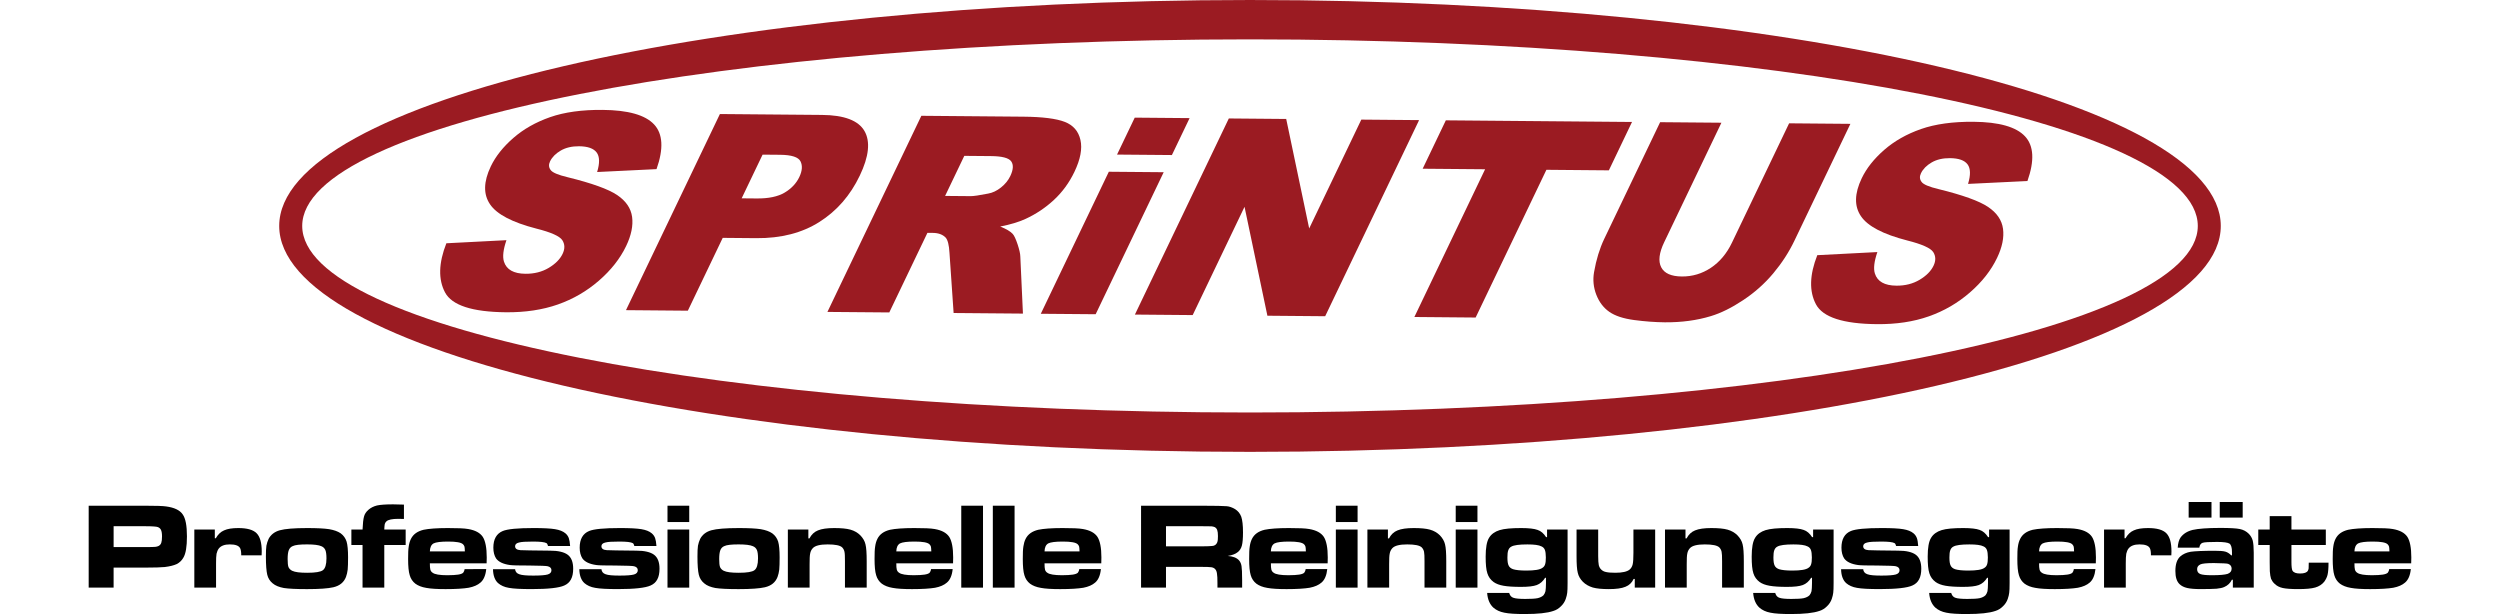 <?xml version="1.0" encoding="utf-8"?>
<!-- Generator: Adobe Illustrator 16.0.0, SVG Export Plug-In . SVG Version: 6.00 Build 0)  -->
<!DOCTYPE svg PUBLIC "-//W3C//DTD SVG 1.1//EN" "http://www.w3.org/Graphics/SVG/1.1/DTD/svg11.dtd">
<svg version="1.1" id="DE" xmlns="http://www.w3.org/2000/svg" xmlns:xlink="http://www.w3.org/1999/xlink" x="0px" y="0px"
	 width="570px" height="140px" viewBox="0 0 570 140" enable-background="new 0 0 570 140" xml:space="preserve">
<path d="M20.222,115.303H32.99c2.547,0,4.172,0.056,4.9,0.166c1.849,0.252,3.106,0.841,3.753,1.797
	c0.67,0.92,0.979,2.602,0.979,5.037c0,2.294-0.252,3.92-0.813,4.843c-0.363,0.642-0.867,1.126-1.511,1.459
	c-0.672,0.308-1.567,0.531-2.717,0.675c-0.784,0.081-2.323,0.135-4.537,0.135h-7.141v4.564h-5.683V115.303z M33.018,124.737
	c1.289,0,2.073-0.027,2.382-0.053c0.278-0.034,0.53-0.088,0.755-0.201c0.307-0.166,0.504-0.389,0.615-0.724
	c0.111-0.307,0.168-0.785,0.168-1.457c0-0.673-0.083-1.148-0.223-1.456c-0.14-0.307-0.365-0.531-0.729-0.67
	c-0.252-0.115-1.232-0.198-2.969-0.198h-7.113v4.759H33.018z"/>
<path d="M48.978,120.736v1.986h0.224c0.478-0.843,1.092-1.459,1.877-1.792c0.783-0.365,1.875-0.532,3.249-0.532
	c2.016,0,3.387,0.387,4.17,1.175c0.784,0.785,1.178,2.157,1.178,4.172c0,0.115,0,0.395-0.028,0.87h-4.648
	c0-0.755-0.085-1.316-0.252-1.628c-0.309-0.583-1.092-0.864-2.351-0.864c-1.178,0-2.019,0.308-2.522,0.952
	c-0.25,0.337-0.39,0.726-0.504,1.174c-0.085,0.476-0.111,1.231-0.111,2.24v5.489h-4.954v-13.242H48.978z"/>
<path d="M75.047,120.652c1.119,0.194,1.987,0.502,2.634,0.948c0.642,0.478,1.09,1.095,1.342,1.88
	c0.226,0.754,0.337,1.961,0.337,3.613c0,1.228-0.027,2.155-0.085,2.768c-0.084,0.619-0.194,1.179-0.392,1.684
	c-0.476,1.228-1.428,2.014-2.884,2.351c-1.204,0.279-3.192,0.422-5.992,0.422c-2.463,0-4.23-0.087-5.292-0.254
	c-1.063-0.2-1.934-0.533-2.548-1.064c-0.616-0.504-1.036-1.145-1.232-1.959c-0.195-0.813-0.31-2.186-0.31-4.117
	c0-1.095,0.028-1.932,0.114-2.492c0.109-0.558,0.278-1.091,0.503-1.569c0.504-0.949,1.345-1.624,2.549-1.959
	c1.202-0.333,3.275-0.504,6.216-0.504C72.246,120.398,73.928,120.482,75.047,120.652 M66.731,124.516
	c-0.42,0.169-0.729,0.502-0.897,0.95c-0.168,0.45-0.252,1.093-0.252,1.99c0,0.865,0.057,1.479,0.194,1.847
	c0.171,0.365,0.449,0.643,0.841,0.837c0.644,0.312,1.766,0.452,3.418,0.452c1.876,0,3.081-0.198,3.584-0.589
	c0.532-0.393,0.813-1.287,0.813-2.688c0-0.868-0.085-1.513-0.252-1.903c-0.168-0.395-0.477-0.704-0.897-0.873
	c-0.615-0.279-1.708-0.416-3.247-0.416C68.41,124.123,67.292,124.234,66.731,124.516"/>
<path d="M80.115,120.736h2.546c0.058-1.402,0.169-2.38,0.337-2.969c0.141-0.562,0.479-1.065,0.98-1.514
	c0.533-0.474,1.203-0.811,1.988-1.007c0.784-0.167,1.988-0.254,3.642-0.254c0.781,0,1.622,0.027,2.491,0.06v3.271
	c-0.646-0.027-1.064-0.027-1.316-0.027c-1.372,0-2.268,0.198-2.66,0.56c-0.196,0.168-0.308,0.364-0.394,0.618
	c-0.055,0.25-0.083,0.671-0.111,1.258h4.874v3.529h-4.874v9.715h-4.957v-9.715h-2.546V120.736z"/>
<path d="M110.86,129.753c-0.138,1.428-0.587,2.463-1.315,3.077c-0.642,0.563-1.54,0.954-2.687,1.176
	c-1.176,0.199-2.94,0.312-5.266,0.312c-1.932,0-3.387-0.087-4.423-0.283c-1.037-0.171-1.851-0.504-2.465-0.954
	c-0.616-0.474-1.063-1.144-1.287-1.93c-0.254-0.813-0.366-2.046-0.366-3.724c0-1.262,0.029-2.213,0.143-2.859
	c0.083-0.615,0.252-1.202,0.503-1.706c0.531-1.063,1.484-1.734,2.884-2.074c1.176-0.247,3.024-0.389,5.518-0.389
	c2.211,0,3.75,0.056,4.674,0.223c1.597,0.279,2.689,0.868,3.306,1.793c0.587,0.924,0.896,2.49,0.896,4.676
	c0,0.196,0,0.645-0.028,1.344H98.009c0,0.671,0.028,1.148,0.112,1.456c0.085,0.281,0.252,0.533,0.533,0.702
	c0.476,0.362,1.595,0.559,3.33,0.559c1.093,0,1.934-0.06,2.465-0.141c0.562-0.083,0.925-0.224,1.147-0.418
	c0.141-0.169,0.28-0.452,0.337-0.839H110.86z M105.906,124.65c-0.058-0.194-0.169-0.389-0.31-0.527
	c-0.419-0.448-1.567-0.646-3.415-0.646c-1.682,0-2.773,0.139-3.332,0.42c-0.534,0.31-0.813,0.896-0.841,1.821h7.98
	C105.989,125.216,105.934,124.851,105.906,124.65"/>
<path d="M117.441,129.778c0.056,0.56,0.364,0.952,0.953,1.148c0.587,0.224,1.65,0.308,3.191,0.308c1.597,0,2.687-0.084,3.275-0.25
	c0.588-0.167,0.869-0.504,0.869-0.983c0-0.444-0.281-0.754-0.84-0.893c-0.252-0.085-1.654-0.143-4.228-0.167
	c-2.383,0-3.867-0.031-4.396-0.114c-1.569-0.223-2.605-0.727-3.166-1.512c-0.392-0.618-0.616-1.428-0.616-2.435
	c0-1.964,0.73-3.221,2.157-3.812c1.093-0.448,3.415-0.671,7-0.671c2.239,0,3.893,0.084,4.898,0.254
	c1.038,0.171,1.82,0.475,2.383,0.952c0.363,0.31,0.587,0.643,0.756,1.063c0.14,0.391,0.252,1.01,0.309,1.821h-5.04
	c-0.086-0.338-0.197-0.56-0.337-0.643c-0.421-0.252-1.457-0.365-3.109-0.365c-1.568,0-2.632,0.056-3.19,0.222
	c-0.591,0.142-0.869,0.425-0.869,0.841c0,0.532,0.393,0.839,1.205,0.895c0.614,0.028,2.854,0.086,6.747,0.113
	c1.848,0,3.192,0.31,4.033,0.924c0.839,0.619,1.258,1.682,1.258,3.19c0,1.01-0.168,1.823-0.502,2.438
	c-0.336,0.643-0.841,1.091-1.54,1.398c-1.176,0.533-3.641,0.813-7.422,0.813c-2.408,0-4.143-0.085-5.181-0.279
	c-1.063-0.171-1.874-0.562-2.491-1.095c-0.729-0.67-1.12-1.733-1.147-3.165h5.04V129.778z"/>
<path d="M137.127,129.778c0.057,0.56,0.362,0.952,0.951,1.148c0.59,0.224,1.653,0.308,3.193,0.308c1.595,0,2.688-0.084,3.276-0.25
	c0.587-0.167,0.868-0.504,0.868-0.983c0-0.444-0.281-0.754-0.841-0.893c-0.252-0.085-1.651-0.143-4.229-0.167
	c-2.379,0-3.863-0.031-4.396-0.114c-1.568-0.223-2.604-0.727-3.164-1.512c-0.392-0.618-0.617-1.428-0.617-2.435
	c0-1.964,0.729-3.221,2.159-3.812c1.089-0.448,3.412-0.671,6.997-0.671c2.241,0,3.893,0.084,4.901,0.254
	c1.035,0.171,1.819,0.475,2.38,0.952c0.364,0.31,0.587,0.643,0.756,1.063c0.14,0.391,0.252,1.01,0.308,1.821h-5.039
	c-0.084-0.338-0.196-0.56-0.338-0.643c-0.42-0.252-1.455-0.365-3.106-0.365c-1.569,0-2.631,0.056-3.192,0.222
	c-0.589,0.142-0.868,0.425-0.868,0.841c0,0.532,0.392,0.839,1.203,0.895c0.618,0.028,2.857,0.086,6.749,0.113
	c1.849,0,3.191,0.31,4.032,0.924c0.841,0.619,1.259,1.682,1.259,3.19c0,1.01-0.166,1.823-0.502,2.438
	c-0.337,0.643-0.841,1.091-1.54,1.398c-1.176,0.533-3.643,0.813-7.421,0.813c-2.408,0-4.145-0.085-5.18-0.279
	c-1.064-0.171-1.877-0.562-2.491-1.095c-0.729-0.67-1.122-1.733-1.149-3.165h5.04V129.778z"/>
<path d="M157.146,119.026h-4.957v-3.724h4.957V119.026z M157.146,133.979h-4.957v-13.246h4.957V133.979z"/>
<path d="M173.442,120.652c1.121,0.194,1.989,0.502,2.633,0.948c0.643,0.478,1.093,1.095,1.343,1.88
	c0.225,0.754,0.337,1.961,0.337,3.613c0,1.228-0.028,2.155-0.085,2.768c-0.083,0.619-0.195,1.179-0.392,1.684
	c-0.476,1.228-1.428,2.014-2.884,2.351c-1.204,0.279-3.192,0.422-5.992,0.422c-2.463,0-4.228-0.087-5.292-0.254
	c-1.063-0.2-1.934-0.533-2.548-1.064c-0.616-0.504-1.036-1.145-1.232-1.959c-0.195-0.813-0.31-2.186-0.31-4.117
	c0-1.095,0.03-1.932,0.114-2.492c0.111-0.558,0.28-1.091,0.503-1.569c0.504-0.949,1.345-1.624,2.549-1.959
	c1.204-0.333,3.275-0.504,6.216-0.504C170.642,120.398,172.325,120.482,173.442,120.652 M165.127,124.516
	c-0.42,0.169-0.729,0.502-0.898,0.95c-0.165,0.45-0.252,1.093-0.252,1.99c0,0.865,0.058,1.479,0.198,1.847
	c0.168,0.365,0.448,0.643,0.838,0.837c0.646,0.312,1.768,0.452,3.418,0.452c1.876,0,3.081-0.198,3.584-0.589
	c0.532-0.393,0.813-1.287,0.813-2.688c0-0.868-0.085-1.513-0.252-1.903c-0.168-0.395-0.476-0.704-0.896-0.873
	c-0.617-0.279-1.71-0.416-3.249-0.416C166.806,124.123,165.689,124.234,165.127,124.516"/>
<path d="M184.306,120.736v2.015h0.252c0.449-0.871,1.093-1.483,1.934-1.82c0.868-0.361,2.099-0.532,3.695-0.532
	c1.569,0,2.829,0.111,3.725,0.365c0.895,0.25,1.652,0.7,2.239,1.287c0.618,0.645,1.01,1.318,1.176,2.047
	c0.196,0.753,0.28,2.046,0.28,3.86v6.022h-4.957v-6.022c0-1.061-0.025-1.788-0.111-2.155c-0.083-0.391-0.252-0.702-0.503-0.978
	c-0.477-0.479-1.597-0.698-3.333-0.698c-1.707,0-2.855,0.277-3.389,0.864c-0.307,0.333-0.504,0.729-0.587,1.179
	c-0.112,0.474-0.14,1.313-0.14,2.518v5.291h-4.955v-13.242H184.306z"/>
<path d="M217.208,129.753c-0.139,1.428-0.587,2.463-1.315,3.077c-0.643,0.563-1.54,0.954-2.688,1.176
	c-1.176,0.199-2.939,0.312-5.265,0.312c-1.932,0-3.387-0.087-4.423-0.283c-1.037-0.171-1.851-0.504-2.465-0.954
	c-0.616-0.474-1.064-1.144-1.288-1.93c-0.254-0.813-0.365-2.046-0.365-3.724c0-1.262,0.028-2.213,0.142-2.859
	c0.084-0.615,0.252-1.202,0.504-1.706c0.53-1.063,1.484-1.734,2.884-2.074c1.176-0.247,3.023-0.389,5.518-0.389
	c2.211,0,3.75,0.056,4.674,0.223c1.597,0.279,2.689,0.868,3.306,1.793c0.587,0.924,0.894,2.49,0.894,4.676
	c0,0.196,0,0.645-0.026,1.344h-12.937c0,0.671,0.028,1.148,0.111,1.456c0.086,0.281,0.251,0.533,0.534,0.702
	c0.475,0.362,1.594,0.559,3.33,0.559c1.093,0,1.934-0.06,2.465-0.141c0.561-0.083,0.924-0.224,1.147-0.418
	c0.141-0.169,0.28-0.452,0.337-0.839H217.208z M212.254,124.65c-0.058-0.194-0.169-0.389-0.31-0.527
	c-0.421-0.448-1.567-0.646-3.415-0.646c-1.682,0-2.774,0.139-3.332,0.42c-0.532,0.31-0.813,0.896-0.841,1.821h7.98
	C212.337,125.216,212.281,124.851,212.254,124.65"/>
<rect x="219.169" y="115.301" width="4.957" height="18.678"/>
<rect x="226.365" y="115.301" width="4.957" height="18.678"/>
<path d="M251.006,129.753c-0.139,1.428-0.587,2.463-1.315,3.077c-0.645,0.563-1.54,0.954-2.688,1.176
	c-1.178,0.199-2.94,0.312-5.265,0.312c-1.934,0-3.391-0.087-4.423-0.283c-1.039-0.171-1.851-0.504-2.466-0.954
	c-0.615-0.474-1.063-1.144-1.287-1.93c-0.254-0.813-0.365-2.046-0.365-3.724c0-1.262,0.027-2.213,0.14-2.859
	c0.085-0.615,0.252-1.202,0.504-1.706c0.531-1.063,1.484-1.734,2.885-2.074c1.177-0.247,3.024-0.389,5.516-0.389
	c2.214,0,3.752,0.056,4.677,0.223c1.596,0.279,2.688,0.868,3.304,1.793c0.589,0.924,0.896,2.49,0.896,4.676
	c0,0.196,0,0.645-0.026,1.344h-12.938c0,0.671,0.029,1.148,0.111,1.456c0.083,0.281,0.252,0.533,0.532,0.702
	c0.478,0.362,1.597,0.559,3.333,0.559c1.093,0,1.933-0.06,2.465-0.141c0.558-0.083,0.924-0.224,1.147-0.418
	c0.141-0.169,0.28-0.452,0.335-0.839H251.006z M246.051,124.65c-0.058-0.194-0.168-0.389-0.309-0.527
	c-0.421-0.448-1.57-0.646-3.415-0.646c-1.682,0-2.774,0.139-3.333,0.42c-0.532,0.31-0.812,0.896-0.841,1.821h7.981
	C246.135,125.216,246.077,124.851,246.051,124.65"/>
<path d="M260.161,115.303h13.747c3.221,0,5.154,0.056,5.798,0.115c0.615,0.051,1.232,0.277,1.848,0.64
	c0.7,0.419,1.176,1.01,1.458,1.766c0.252,0.755,0.392,1.931,0.392,3.556c0,1.344-0.085,2.354-0.252,2.994
	c-0.171,0.645-0.477,1.15-0.954,1.513c-0.503,0.421-1.259,0.704-2.269,0.871c1.205,0.083,2.046,0.42,2.577,1.007
	c0.309,0.365,0.475,0.785,0.561,1.289c0.085,0.531,0.141,1.566,0.141,3.188v1.737h-5.629v-1.008c0-1.034-0.028-1.763-0.112-2.211
	c-0.057-0.45-0.194-0.787-0.42-1.009c-0.194-0.225-0.504-0.365-0.867-0.421s-1.149-0.083-2.324-0.083h-8.01v4.731h-5.684V115.303z
	 M273.856,124.571c1.372,0,2.213-0.056,2.491-0.088c0.254,0,0.506-0.079,0.674-0.198c0.252-0.162,0.419-0.389,0.53-0.695
	c0.111-0.308,0.141-0.758,0.141-1.373c0-0.616-0.056-1.066-0.169-1.374c-0.112-0.305-0.308-0.531-0.587-0.67
	c-0.197-0.083-0.449-0.141-0.728-0.171c-0.279,0-1.066-0.027-2.382-0.027h-7.979v4.593h8.009V124.571z"/>
<path d="M302.614,129.753c-0.143,1.428-0.587,2.463-1.316,3.077c-0.643,0.563-1.543,0.954-2.688,1.176
	c-1.173,0.199-2.939,0.312-5.268,0.312c-1.929,0-3.383-0.087-4.422-0.283c-1.037-0.171-1.847-0.504-2.462-0.954
	c-0.617-0.474-1.065-1.144-1.29-1.93c-0.252-0.813-0.362-2.046-0.362-3.724c0-1.262,0.027-2.213,0.14-2.859
	c0.083-0.615,0.252-1.202,0.503-1.706c0.532-1.063,1.482-1.734,2.885-2.074c1.178-0.247,3.024-0.389,5.519-0.389
	c2.211,0,3.752,0.056,4.674,0.223c1.597,0.279,2.689,0.868,3.306,1.793c0.585,0.924,0.895,2.49,0.895,4.676
	c0,0.196,0,0.645-0.027,1.344h-12.938c0,0.671,0.027,1.148,0.111,1.456c0.087,0.281,0.254,0.533,0.533,0.702
	c0.474,0.362,1.599,0.559,3.338,0.559c1.086,0,1.927-0.06,2.458-0.141c0.562-0.083,0.929-0.224,1.15-0.418
	c0.139-0.169,0.282-0.452,0.337-0.839H302.614z M297.653,124.65c-0.052-0.194-0.167-0.389-0.304-0.527
	c-0.422-0.448-1.568-0.646-3.421-0.646c-1.68,0-2.771,0.139-3.327,0.42c-0.537,0.31-0.817,0.896-0.845,1.821h7.983
	C297.74,125.216,297.687,124.851,297.653,124.65"/>
<path d="M309.529,119.026h-4.955v-3.724h4.955V119.026z M309.529,133.979h-4.955v-13.246h4.955V133.979z"/>
<path d="M316.446,120.736v2.015h0.252c0.448-0.871,1.091-1.483,1.932-1.82c0.87-0.361,2.098-0.532,3.694-0.532
	c1.568,0,2.829,0.111,3.724,0.365c0.896,0.25,1.652,0.7,2.243,1.287c0.614,0.645,1.003,1.318,1.174,2.047
	c0.198,0.753,0.281,2.046,0.281,3.86v6.022h-4.957v-6.022c0-1.061-0.026-1.788-0.109-2.155c-0.087-0.391-0.254-0.702-0.506-0.978
	c-0.476-0.479-1.594-0.698-3.331-0.698c-1.71,0-2.855,0.277-3.392,0.864c-0.305,0.333-0.503,0.729-0.587,1.179
	c-0.114,0.474-0.139,1.313-0.139,2.518v5.291h-4.957v-13.242H316.446z"/>
<path d="M336.859,119.026h-4.955v-3.724h4.955V119.026z M336.859,133.979h-4.955v-13.246h4.955V133.979z"/>
<path d="M357.409,120.736v12.178c0,1.124-0.027,1.852-0.083,2.242c-0.028,0.393-0.167,0.867-0.337,1.4
	c-0.223,0.643-0.587,1.201-1.093,1.678c-0.504,0.506-1.091,0.872-1.735,1.064c-1.372,0.474-3.527,0.702-6.469,0.702
	c-2.102,0-3.668-0.085-4.703-0.308c-1.037-0.198-1.849-0.587-2.493-1.147c-0.811-0.729-1.318-1.851-1.428-3.359h5.039l0.027,0.137
	c0.167,0.504,0.477,0.841,0.952,0.983c0.476,0.167,1.376,0.25,2.689,0.25c1.288,0,2.24-0.056,2.798-0.171
	c0.589-0.139,1.037-0.364,1.347-0.67c0.222-0.279,0.364-0.587,0.447-0.924c0.056-0.334,0.115-0.952,0.115-1.878v-1.172h-0.198
	c-0.504,0.807-1.146,1.368-1.903,1.649c-0.76,0.281-1.934,0.418-3.586,0.418c-1.711,0-3.025-0.083-3.978-0.253
	c-0.952-0.165-1.705-0.446-2.296-0.867c-0.671-0.508-1.145-1.145-1.398-1.959c-0.283-0.841-0.393-2.098-0.393-3.808
	c0-2.042,0.254-3.474,0.783-4.314c0.508-0.837,1.318-1.398,2.384-1.735c1.063-0.331,2.717-0.475,4.953-0.475
	c1.71,0,2.969,0.144,3.723,0.425c0.757,0.246,1.401,0.807,1.936,1.647h0.22v-1.734H357.409L357.409,120.736z M344.587,124.627
	c-0.337,0.17-0.559,0.448-0.701,0.839c-0.14,0.366-0.195,0.896-0.195,1.628c0,0.864,0.084,1.479,0.28,1.848
	c0.166,0.387,0.529,0.669,1.007,0.837c0.615,0.194,1.624,0.31,2.997,0.31c1.905,0,3.137-0.198,3.694-0.619
	c0.307-0.194,0.505-0.447,0.616-0.811c0.115-0.337,0.167-0.871,0.167-1.564c0-0.758-0.084-1.349-0.219-1.712
	c-0.143-0.364-0.393-0.645-0.789-0.811c-0.587-0.306-1.649-0.444-3.187-0.444C346.376,124.127,345.174,124.289,344.587,124.627"/>
<path d="M372.727,133.979v-1.987h-0.252c-0.391,0.841-1.008,1.456-1.876,1.793c-0.867,0.363-2.128,0.531-3.808,0.531
	c-1.513,0-2.746-0.115-3.639-0.364c-0.898-0.28-1.65-0.702-2.241-1.289c-0.616-0.617-1.007-1.317-1.174-2.045
	c-0.2-0.756-0.283-2.017-0.283-3.837v-6.05h4.932v6.05c0,0.979,0.054,1.653,0.137,2.072c0.113,0.422,0.283,0.756,0.562,1.009
	c0.279,0.278,0.643,0.475,1.091,0.558c0.474,0.115,1.178,0.169,2.129,0.169c1.595,0,2.686-0.252,3.246-0.727
	c0.367-0.305,0.59-0.726,0.704-1.205c0.111-0.504,0.167-1.345,0.167-2.604v-5.32h4.955v13.244h-4.649V133.979z"/>
<path d="M384.291,120.736v2.015h0.254c0.448-0.871,1.091-1.483,1.932-1.82c0.87-0.361,2.096-0.532,3.692-0.532
	c1.57,0,2.832,0.111,3.726,0.365c0.896,0.25,1.652,0.7,2.239,1.287c0.619,0.645,1.008,1.318,1.178,2.047
	c0.196,0.753,0.279,2.046,0.279,3.86v6.022h-4.955v-6.022c0-1.061-0.027-1.788-0.111-2.155c-0.085-0.391-0.254-0.702-0.506-0.978
	c-0.474-0.479-1.596-0.698-3.333-0.698c-1.705,0-2.854,0.277-3.387,0.864c-0.306,0.333-0.504,0.729-0.587,1.179
	c-0.111,0.474-0.139,1.313-0.139,2.518v5.291h-4.954v-13.242H384.291z"/>
<path d="M418.062,120.736v12.178c0,1.124-0.027,1.852-0.085,2.242c-0.029,0.393-0.168,0.867-0.335,1.4
	c-0.225,0.643-0.589,1.201-1.093,1.678c-0.506,0.506-1.093,0.872-1.735,1.064c-1.372,0.474-3.525,0.702-6.471,0.702
	c-2.096,0-3.67-0.085-4.701-0.308c-1.035-0.198-1.849-0.587-2.493-1.147c-0.811-0.729-1.314-1.851-1.43-3.359h5.041l0.03,0.137
	c0.166,0.504,0.474,0.841,0.951,0.983c0.475,0.167,1.375,0.25,2.688,0.25c1.289,0,2.24-0.056,2.8-0.171
	c0.587-0.139,1.039-0.364,1.343-0.67c0.224-0.279,0.364-0.587,0.452-0.924c0.054-0.334,0.112-0.952,0.112-1.878v-1.172h-0.2
	c-0.501,0.807-1.144,1.368-1.905,1.649c-0.754,0.281-1.928,0.418-3.581,0.418c-1.71,0-3.022-0.083-3.975-0.253
	c-0.953-0.165-1.711-0.446-2.3-0.867c-0.671-0.508-1.146-1.145-1.4-1.959c-0.277-0.841-0.391-2.098-0.391-3.808
	c0-2.042,0.252-3.474,0.787-4.314c0.504-0.837,1.313-1.398,2.38-1.735c1.063-0.331,2.717-0.475,4.954-0.475
	c1.709,0,2.97,0.144,3.724,0.425c0.756,0.246,1.4,0.807,1.934,1.647h0.224v-1.734H418.062L418.062,120.736z M405.237,124.627
	c-0.335,0.17-0.561,0.448-0.701,0.839c-0.137,0.366-0.196,0.896-0.196,1.628c0,0.864,0.087,1.479,0.279,1.848
	c0.171,0.387,0.535,0.669,1.01,0.837c0.618,0.194,1.622,0.31,2.996,0.31c1.905,0,3.139-0.198,3.696-0.619
	c0.308-0.194,0.504-0.447,0.614-0.811c0.117-0.337,0.169-0.871,0.169-1.564c0-0.758-0.081-1.349-0.223-1.712
	c-0.139-0.364-0.393-0.645-0.785-0.811c-0.587-0.306-1.651-0.444-3.192-0.444C407.032,124.127,405.827,124.289,405.237,124.627"/>
<path d="M424.809,129.778c0.055,0.56,0.366,0.952,0.951,1.148c0.587,0.224,1.654,0.308,3.193,0.308c1.598,0,2.687-0.084,3.277-0.25
	c0.585-0.167,0.867-0.504,0.867-0.983c0-0.444-0.282-0.754-0.841-0.893c-0.254-0.085-1.65-0.143-4.229-0.167
	c-2.379,0-3.86-0.031-4.395-0.114c-1.568-0.223-2.604-0.727-3.164-1.512c-0.393-0.618-0.617-1.428-0.617-2.435
	c0-1.964,0.728-3.221,2.155-3.812c1.091-0.448,3.421-0.671,7.002-0.671c2.239,0,3.892,0.084,4.898,0.254
	c1.037,0.171,1.818,0.475,2.382,0.952c0.364,0.31,0.587,0.643,0.753,1.063c0.144,0.391,0.254,1.01,0.308,1.821h-5.039
	c-0.081-0.338-0.196-0.56-0.335-0.643c-0.418-0.252-1.455-0.365-3.107-0.365c-1.566,0-2.633,0.056-3.192,0.222
	c-0.585,0.142-0.868,0.425-0.868,0.841c0,0.532,0.393,0.839,1.205,0.895c0.617,0.028,2.855,0.086,6.746,0.113
	c1.849,0,3.191,0.31,4.032,0.924c0.841,0.619,1.261,1.682,1.261,3.19c0,1.01-0.169,1.823-0.502,2.438
	c-0.339,0.643-0.845,1.091-1.54,1.398c-1.179,0.533-3.644,0.813-7.423,0.813c-2.407,0-4.143-0.085-5.18-0.279
	c-1.063-0.171-1.878-0.562-2.495-1.095c-0.726-0.67-1.12-1.733-1.144-3.165h5.039V129.778z"/>
<path d="M458.188,120.736v12.178c0,1.124-0.03,1.852-0.088,2.242c-0.029,0.393-0.166,0.867-0.335,1.4
	c-0.222,0.643-0.587,1.201-1.093,1.678c-0.503,0.506-1.09,0.872-1.734,1.064c-1.368,0.474-3.524,0.702-6.469,0.702
	c-2.099,0-3.669-0.085-4.704-0.308c-1.035-0.198-1.846-0.587-2.492-1.147c-0.808-0.729-1.315-1.851-1.426-3.359h5.038l0.028,0.137
	c0.169,0.504,0.476,0.841,0.954,0.983c0.472,0.167,1.372,0.25,2.687,0.25c1.291,0,2.243-0.056,2.802-0.171
	c0.587-0.139,1.035-0.364,1.341-0.67c0.225-0.279,0.365-0.587,0.452-0.924c0.052-0.334,0.113-0.952,0.113-1.878v-1.172h-0.2
	c-0.504,0.807-1.146,1.368-1.904,1.649c-0.757,0.279-1.931,0.418-3.585,0.418c-1.709,0-3.022-0.083-3.974-0.253
	c-0.952-0.165-1.71-0.446-2.297-0.867c-0.674-0.508-1.147-1.145-1.401-1.959c-0.28-0.841-0.387-2.098-0.387-3.808
	c0-2.042,0.249-3.474,0.781-4.314c0.503-0.837,1.314-1.398,2.379-1.735c1.067-0.331,2.717-0.475,4.958-0.475
	c1.709,0,2.967,0.144,3.724,0.425c0.752,0.246,1.396,0.807,1.93,1.647h0.227v-1.734H458.188L458.188,120.736z M445.364,124.627
	c-0.337,0.17-0.562,0.448-0.702,0.839c-0.139,0.366-0.196,0.896-0.196,1.628c0,0.864,0.085,1.479,0.279,1.848
	c0.169,0.387,0.536,0.669,1.01,0.837c0.616,0.194,1.624,0.31,2.996,0.31c1.904,0,3.138-0.198,3.694-0.619
	c0.308-0.194,0.506-0.447,0.617-0.811c0.114-0.337,0.17-0.871,0.17-1.564c0-0.758-0.083-1.349-0.224-1.712
	c-0.139-0.364-0.393-0.645-0.783-0.811c-0.591-0.306-1.654-0.444-3.193-0.444C447.153,124.127,445.951,124.289,445.364,124.627"/>
<path d="M477.763,129.753c-0.143,1.428-0.591,2.463-1.316,3.077c-0.645,0.563-1.539,0.954-2.689,1.176
	c-1.176,0.199-2.938,0.312-5.263,0.312c-1.934,0-3.387-0.087-4.426-0.283c-1.039-0.171-1.849-0.504-2.468-0.954
	c-0.614-0.474-1.059-1.144-1.284-1.93c-0.254-0.813-0.363-2.046-0.363-3.724c0-1.262,0.026-2.213,0.137-2.859
	c0.083-0.615,0.254-1.202,0.508-1.706c0.529-1.063,1.479-1.734,2.88-2.074c1.178-0.247,3.025-0.389,5.519-0.389
	c2.211,0,3.752,0.056,4.676,0.223c1.599,0.279,2.69,0.868,3.304,1.793c0.589,0.924,0.895,2.49,0.895,4.676
	c0,0.196,0,0.645-0.028,1.344h-12.937c0,0.671,0.031,1.148,0.114,1.456c0.086,0.281,0.254,0.533,0.534,0.702
	c0.474,0.362,1.594,0.559,3.329,0.559c1.095,0,1.932-0.06,2.467-0.141c0.558-0.083,0.924-0.224,1.146-0.418
	c0.141-0.169,0.281-0.452,0.335-0.839H477.763z M472.805,124.65c-0.057-0.194-0.168-0.389-0.309-0.527
	c-0.421-0.448-1.567-0.646-3.417-0.646c-1.68,0-2.772,0.139-3.334,0.42c-0.533,0.31-0.809,0.896-0.84,1.821h7.983
	C472.889,125.216,472.831,124.851,472.805,124.65"/>
<path d="M484.396,120.736v1.986h0.225c0.476-0.843,1.091-1.459,1.876-1.792c0.783-0.365,1.876-0.532,3.246-0.532
	c2.019,0,3.391,0.387,4.178,1.175c0.781,0.785,1.173,2.157,1.173,4.172c0,0.115,0,0.395-0.03,0.87h-4.646
	c0-0.755-0.083-1.316-0.252-1.628c-0.305-0.583-1.092-0.864-2.352-0.864c-1.174,0-2.015,0.308-2.519,0.952
	c-0.254,0.337-0.391,0.726-0.504,1.174c-0.083,0.476-0.114,1.231-0.114,2.24v5.489h-4.954v-13.242H484.396z"/>
<path d="M496.521,124.881c0.057-1.008,0.279-1.793,0.644-2.328c0.617-0.837,1.516-1.426,2.772-1.733
	c1.231-0.281,3.334-0.452,6.301-0.452c2.185,0,3.67,0.087,4.451,0.254c0.81,0.166,1.483,0.529,2.047,1.093
	c0.416,0.42,0.726,0.951,0.893,1.564c0.141,0.618,0.224,1.515,0.224,2.721v7.979h-4.761v-1.793h-0.225
	c-0.363,0.758-0.952,1.313-1.735,1.65c-0.42,0.202-1.007,0.31-1.765,0.393c-0.754,0.052-1.959,0.085-3.613,0.085
	c-1.342,0-2.35-0.085-3.077-0.252c-0.728-0.168-1.289-0.448-1.735-0.872c-0.645-0.615-0.954-1.595-0.954-2.994
	c0-1.541,0.365-2.661,1.121-3.33c0.616-0.537,1.401-0.898,2.381-1.066c1.008-0.137,2.799-0.221,5.458-0.221
	c1.12,0,1.931,0.052,2.435,0.196c0.478,0.138,0.924,0.419,1.317,0.839h0.193v-0.701c0-1.037-0.193-1.678-0.555-1.96
	c-0.393-0.254-1.345-0.391-2.834-0.391c-1.788,0-2.881,0.054-3.304,0.196c-0.418,0.139-0.67,0.502-0.755,1.119h-4.924V124.881z
	 M504.22,118.018h-5.207v-3.558h5.207V118.018z M501.674,128.688c-0.504,0.25-0.729,0.587-0.729,1.089
	c0,0.533,0.226,0.898,0.702,1.095c0.476,0.196,1.372,0.279,2.719,0.279c1.734,0,2.909-0.11,3.523-0.305
	c0.621-0.225,0.924-0.619,0.924-1.202c0-0.537-0.279-0.898-0.811-1.095c-0.25-0.083-1.315-0.139-3.246-0.17
	C503.102,128.379,502.063,128.489,501.674,128.688 M511.333,118.018H506.1v-3.558h5.233V118.018z"/>
<path d="M522.448,117.682v3.055h7.839v3.525h-7.839v3.863c0,1.039,0.083,1.686,0.224,1.963c0.252,0.446,0.813,0.672,1.735,0.672
	c0.979,0,1.566-0.226,1.795-0.645c0.083-0.168,0.137-0.339,0.164-0.507c0-0.194,0.03-0.613,0.03-1.313h4.507
	c0,1.289-0.083,2.186-0.222,2.772c-0.139,0.56-0.393,1.065-0.756,1.568c-0.502,0.615-1.176,1.065-2.042,1.315
	c-0.871,0.254-2.186,0.364-3.891,0.364c-1.571,0-2.774-0.085-3.532-0.252c-0.781-0.168-1.4-0.505-1.874-0.981
	c-0.363-0.337-0.616-0.726-0.787-1.12c-0.137-0.417-0.22-0.978-0.277-1.705c0-0.254-0.03-0.982-0.03-2.132v-3.863h-2.604v-3.525
	h2.604v-3.055H522.448z"/>
<path d="M549.669,129.753c-0.141,1.428-0.589,2.463-1.318,3.077c-0.643,0.563-1.535,0.954-2.686,1.176
	c-1.176,0.199-2.938,0.312-5.267,0.312c-1.932,0-3.388-0.087-4.422-0.283c-1.035-0.171-1.849-0.504-2.468-0.954
	c-0.614-0.474-1.061-1.144-1.286-1.93c-0.252-0.813-0.363-2.046-0.363-3.724c0-1.262,0.027-2.213,0.139-2.859
	c0.083-0.615,0.25-1.202,0.504-1.706c0.531-1.063,1.481-1.734,2.883-2.074c1.179-0.247,3.024-0.389,5.518-0.389
	c2.213,0,3.753,0.056,4.678,0.223c1.596,0.279,2.687,0.868,3.304,1.793c0.587,0.924,0.895,2.49,0.895,4.676
	c0,0.196,0,0.645-0.028,1.344h-12.938c0,0.671,0.032,1.148,0.111,1.456c0.087,0.281,0.254,0.533,0.533,0.702
	c0.479,0.362,1.599,0.559,3.338,0.559c1.091,0,1.93-0.06,2.463-0.141c0.556-0.083,0.92-0.224,1.145-0.418
	c0.137-0.169,0.283-0.452,0.335-0.839H549.669z M544.709,124.65c-0.054-0.194-0.17-0.389-0.307-0.527
	c-0.421-0.448-1.565-0.646-3.417-0.646c-1.678,0-2.771,0.139-3.332,0.42c-0.533,0.31-0.809,0.896-0.841,1.821h7.98
	C544.793,125.216,544.737,124.851,544.709,124.65"/>
<path fill="#9B1B22" d="M285,0.001c-122.242,0-221.341,23.062-221.341,51.512c0,28.448,99.099,51.513,221.341,51.513
	s221.338-23.064,221.338-51.513C506.34,23.063,407.242,0.001,285,0.001 M285,94.049c-119.346,0-216.096-19.041-216.096-42.536
	c0-23.494,96.75-42.537,216.096-42.537c119.344,0,216.097,19.043,216.097,42.537C501.097,75.008,404.344,94.049,285,94.049"/>
<path fill="#9B1B22" d="M101.77,55.467l13.7-0.707c-0.732,2.139-0.922,3.767-0.566,4.895c0.579,1.819,2.214,2.741,4.903,2.765
	c2.003,0.016,3.771-0.43,5.301-1.342c1.527-0.916,2.583-1.981,3.166-3.198c0.555-1.153,0.531-2.195-0.065-3.117
	c-0.601-0.92-2.581-1.806-5.938-2.648c-5.488-1.413-9.001-3.254-10.539-5.531c-1.557-2.272-1.5-5.154,0.168-8.644
	c1.099-2.292,2.81-4.45,5.137-6.477c2.323-2.026,5.121-3.61,8.392-4.755c3.268-1.141,7.26-1.693,11.979-1.651
	c5.789,0.051,9.697,1.151,11.717,3.306c2.021,2.152,2.205,5.555,0.563,10.199l-13.542,0.657c0.616-2.033,0.584-3.515-0.103-4.447
	c-0.69-0.932-2.03-1.408-4.019-1.426c-1.637-0.012-3.034,0.316-4.186,0.989c-1.152,0.672-1.963,1.495-2.43,2.468
	c-0.339,0.713-0.301,1.354,0.12,1.929c0.386,0.593,1.695,1.154,3.924,1.682c5.497,1.352,9.248,2.705,11.259,4.055
	c2.008,1.354,3.144,3.021,3.409,4.999c0.26,1.98-0.19,4.185-1.358,6.621c-1.37,2.86-3.439,5.493-6.204,7.894
	c-2.766,2.404-5.889,4.214-9.371,5.438c-3.484,1.22-7.42,1.813-11.808,1.777c-7.711-0.069-12.346-1.579-13.912-4.526
	C99.899,63.715,99.997,59.98,101.77,55.467"/>
<path fill="#9B1B22" d="M164.138,26l23.279,0.203c5.07,0.042,8.295,1.265,9.682,3.666c1.383,2.402,1.028,5.797-1.076,10.186
	c-2.16,4.511-5.223,8.026-9.188,10.542c-3.96,2.518-8.762,3.75-14.401,3.703l-7.653-0.068l-7.952,16.606l-14.106-0.124L164.138,26z
	 M169.099,45.219l3.438,0.03c2.702,0.023,4.822-0.42,6.361-1.335c1.534-0.915,2.65-2.094,3.342-3.536
	c0.671-1.401,0.764-2.595,0.283-3.575c-0.484-0.985-2.037-1.489-4.658-1.511l-3.995-0.035L169.099,45.219z"/>
<path fill="#9B1B22" d="M188.653,71.117l21.415-44.716l23.313,0.201c4.32,0.038,7.448,0.435,9.386,1.186
	c1.933,0.752,3.125,2.125,3.575,4.122c0.451,1.994-0.006,4.416-1.37,7.262c-1.188,2.483-2.748,4.62-4.68,6.41
	c-1.93,1.791-4.095,3.237-6.499,4.34c-1.53,0.7-3.448,1.277-5.745,1.726c1.401,0.566,2.353,1.125,2.849,1.681
	c0.338,0.372,0.707,1.16,1.11,2.368c0.401,1.213,0.612,2.143,0.626,2.796L233.23,71.5l-15.806-0.135l-0.943-13.73
	c-0.101-1.775-0.391-2.93-0.874-3.466c-0.678-0.701-1.652-1.056-2.924-1.068l-1.232-0.01l-8.693,18.145L188.653,71.117z
	 M215.484,44.67l5.846,0.051c0.634,0.006,1.951-0.188,3.964-0.583c1.01-0.175,1.982-0.638,2.926-1.387
	c0.944-0.752,1.651-1.616,2.122-2.599c0.693-1.45,0.768-2.567,0.219-3.354c-0.546-0.783-2.083-1.188-4.611-1.209l-6.092-0.053
	L215.484,44.67z"/>
<path fill="#9B1B22" d="M252.811,39.157l12.509,0.108l-15.509,32.38l-12.508-0.105L252.811,39.157z M258.72,26.821l12.509,0.109
	l-4.035,8.421l-12.508-0.107L258.72,26.821z"/>
<polygon fill="#9B1B22" points="280.173,27.008 293.255,27.124 298.494,52.09 310.38,27.27 323.556,27.385 302.139,72.1 
	288.966,71.985 283.753,47.151 271.933,71.84 258.758,71.724 "/>
<polygon fill="#9B1B22" points="329.651,27.436 372.1,27.808 366.821,38.838 352.581,38.714 336.445,72.398 322.477,72.273 
	338.603,38.592 324.368,38.469 "/>
<path fill="#9B1B22" d="M407.917,28.116l13.973,0.122l-12.747,26.609c-1.262,2.643-2.872,5.127-4.831,7.467
	c-1.955,2.337-4.245,4.375-6.865,6.113c-2.621,1.742-5.08,2.959-7.377,3.65c-3.192,0.973-6.694,1.44-10.5,1.41
	c-2.203-0.022-4.535-0.195-6.992-0.52c-2.457-0.329-4.345-0.951-5.661-1.871c-1.314-0.917-2.3-2.212-2.959-3.892
	c-0.65-1.677-0.824-3.399-0.512-5.172c0.496-2.849,1.27-5.367,2.316-7.562l12.747-26.611l13.973,0.122L379.44,55.217
	c-1.17,2.432-1.396,4.341-0.686,5.72c0.71,1.381,2.276,2.081,4.701,2.102c2.401,0.02,4.61-0.638,6.621-1.974
	c2.012-1.34,3.613-3.242,4.8-5.716L407.917,28.116z"/>
<path fill="#9B1B22" d="M414.34,58.18l13.7-0.709c-0.733,2.139-0.924,3.769-0.566,4.894c0.579,1.822,2.213,2.746,4.901,2.766
	c2.007,0.019,3.772-0.431,5.303-1.343c1.527-0.913,2.584-1.977,3.167-3.198c0.55-1.153,0.527-2.193-0.067-3.115
	c-0.601-0.919-2.58-1.804-5.935-2.649c-5.491-1.412-9.004-3.253-10.542-5.53c-1.555-2.274-1.497-5.156,0.17-8.644
	c1.095-2.291,2.809-4.45,5.135-6.479c2.326-2.026,5.122-3.61,8.39-4.753c3.271-1.141,7.262-1.693,11.981-1.653
	c5.79,0.051,9.693,1.153,11.716,3.308c2.022,2.153,2.205,5.554,0.563,10.2l-13.542,0.656c0.616-2.032,0.585-3.515-0.102-4.447
	c-0.69-0.934-2.03-1.41-4.018-1.426c-1.638-0.014-3.034,0.316-4.188,0.987c-1.155,0.672-1.963,1.499-2.429,2.47
	c-0.341,0.711-0.3,1.354,0.121,1.926c0.385,0.595,1.697,1.156,3.928,1.684c5.493,1.353,9.243,2.703,11.256,4.055
	c2.011,1.353,3.146,3.02,3.409,4.998c0.262,1.98-0.188,4.187-1.358,6.622c-1.368,2.861-3.433,5.492-6.203,7.893
	c-2.767,2.404-5.888,4.216-9.372,5.439c-3.481,1.227-7.418,1.814-11.805,1.776c-7.71-0.067-12.351-1.575-13.915-4.526
	C412.47,66.426,412.569,62.694,414.34,58.18"/>
</svg>
